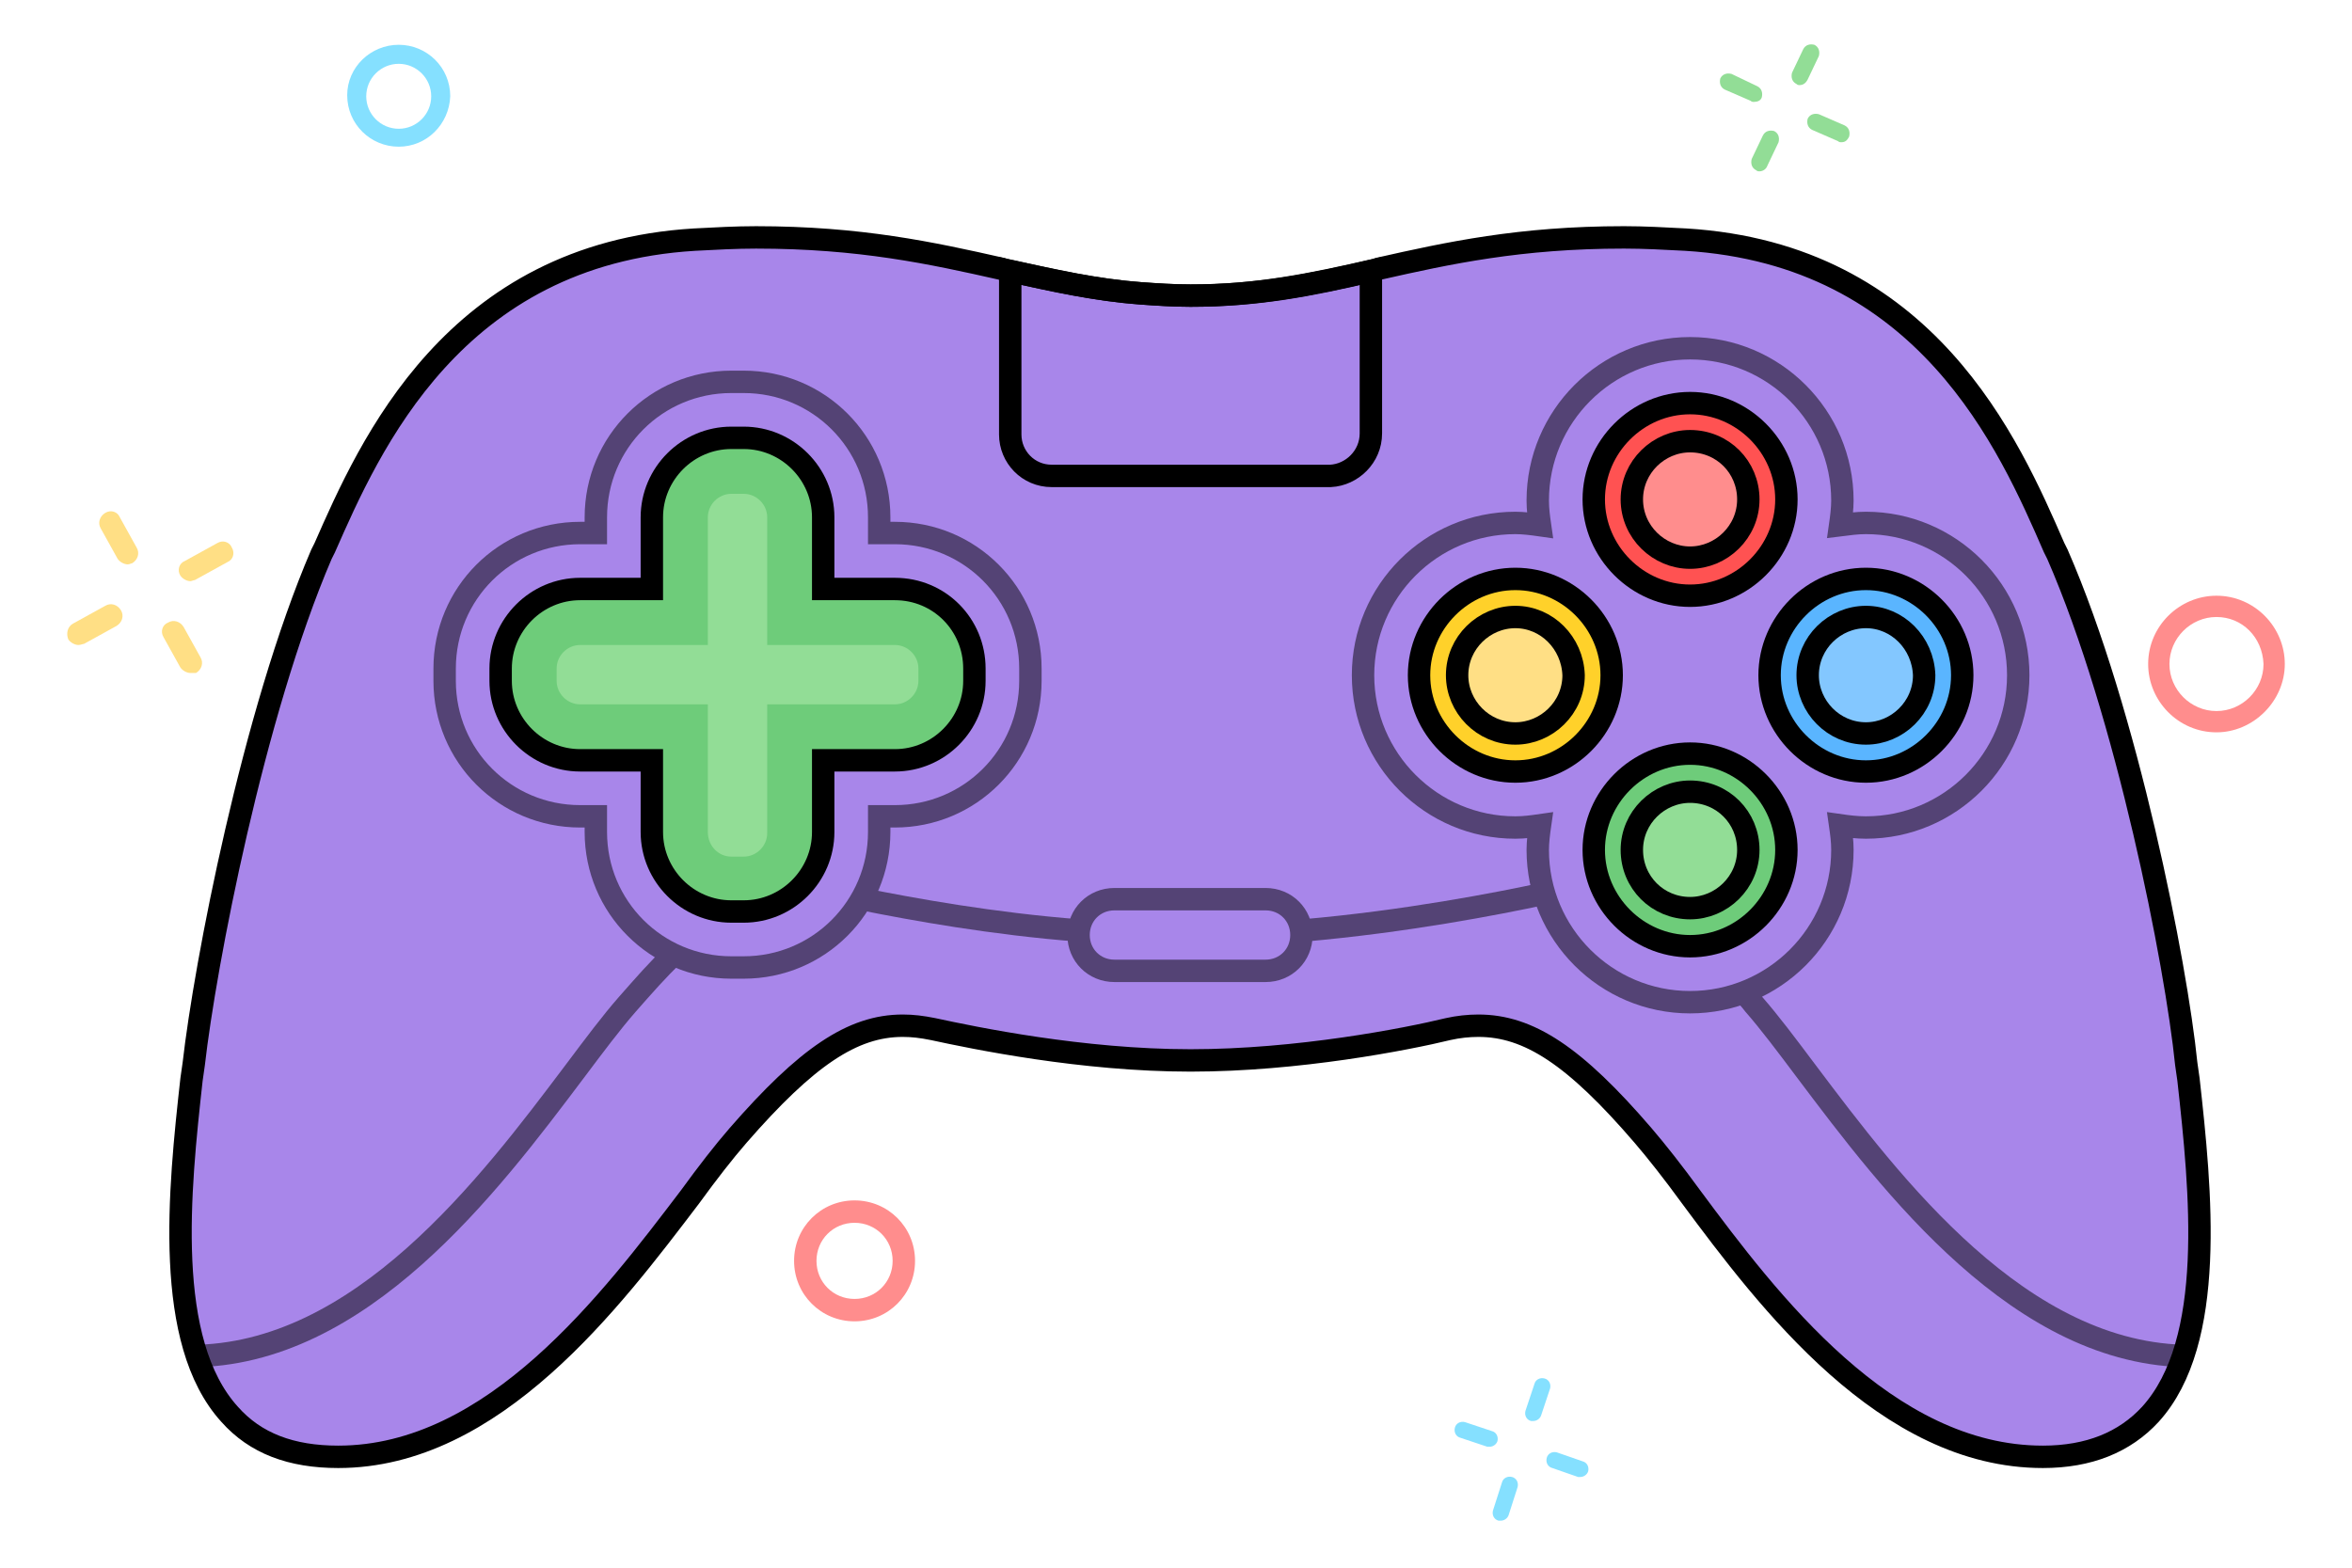 <?xml version="1.0" encoding="utf-8"?>
<!-- Generator: Adobe Illustrator 27.1.1, SVG Export Plug-In . SVG Version: 6.00 Build 0)  -->
<svg version="1.1" id="레이어_1" xmlns="http://www.w3.org/2000/svg" xmlns:xlink="http://www.w3.org/1999/xlink" x="0px"
	 y="0px" viewBox="0 0 210 140" style="enable-background:new 0 0 210 140;" xml:space="preserve">
<style type="text/css">
	.st0{clip-path:url(#SVGID_00000155842638182634626340000004577733973517772222_);}
	.st1{fill:#A886EA;stroke:#000000;stroke-width:2;stroke-miterlimit:10;}
	.st2{fill:none;stroke:#000000;stroke-width:2;stroke-miterlimit:10;}
	.st3{opacity:0.5;}
	
		.st4{clip-path:url(#SVGID_00000047034478733737150120000012638834709237342855_);fill:none;stroke:#000000;stroke-width:2;stroke-miterlimit:10;}
	.st5{fill:#FF8D8D;stroke:#FF5252;stroke-width:3;stroke-miterlimit:10;}
	.st6{fill:#92DD96;stroke:#6ECC7A;stroke-width:3;stroke-miterlimit:10;}
	.st7{fill:#83C7FF;stroke:#5AB5FF;stroke-width:3;stroke-miterlimit:10;}
	.st8{fill:#FFDF85;stroke:#FFD12A;stroke-width:3;stroke-miterlimit:10;}
	.st9{fill:none;stroke:#000000;stroke-miterlimit:10;}
	.st10{fill:#6ECC7A;stroke:#000000;stroke-width:2;stroke-miterlimit:10;}
	.st11{fill:#92DD96;stroke:#6ECC7A;stroke-width:2;stroke-miterlimit:10;}
	.st12{fill:#FF8D8D;}
	.st13{fill:#85E0FF;}
	.st14{fill:#FFDF85;}
	.st15{fill:#92DD96;}
</style>
<g>
	<defs>
		<rect id="SVGID_1_" x="6" y="4" width="198" height="132"/>
	</defs>
	<clipPath id="SVGID_00000155127105145215060040000017938257467874609066_">
		<use xlink:href="#SVGID_1_"  style="overflow:visible;"/>
	</clipPath>
	<g style="clip-path:url(#SVGID_00000155127105145215060040000017938257467874609066_);">
		<g>
			<g>
				<path class="st1" d="M195.4,96.4l-0.2-1.4c-0.9-8.9-5.3-31.3-11.5-45.5l-0.3-0.6c-4-9.2-11.4-26.2-32.9-27.5
					c-1.9-0.1-3.7-0.2-5.5-0.2c-9.3,0-15.7,1.4-21.9,2.8l-0.3,0.1c-5.7,1.3-10.5,2.3-16.5,2.3c-1.5,0-3-0.1-4.4-0.2
					c-4.2-0.3-7.9-1.2-12.2-2.1c0,0,0,0,0,0c0,0,0,0,0,0L89.4,24c-6.2-1.4-12.6-2.8-21.9-2.8c-1.8,0-3.6,0.1-5.5,0.2
					c-21.5,1.3-29,18.4-33,27.5l-0.3,0.6C22.6,63.7,18.3,86.2,17.3,95l-0.2,1.4c-1.1,9.9-2.5,23.4,3.4,29.9c2.3,2.6,5.5,3.8,9.7,3.8
					c13.9,0,24.4-14,31.4-23.2c1.6-2.2,3-4,4.3-5.5c6.1-7,10.2-9.8,14.7-9.8c0.9,0,1.7,0.1,2.7,0.3c3.7,0.8,13.3,2.8,23,2.8
					c9.6,0,19.3-1.9,23-2.8c0.9-0.2,1.8-0.3,2.7-0.3c4.5,0,8.6,2.7,14.7,9.8c1.2,1.4,2.7,3.3,4.3,5.5c6.9,9.3,17.4,23.2,31.4,23.2h0
					c4.1,0,7.3-1.3,9.6-3.8C197.9,119.8,196.5,106.3,195.4,96.4z"/>
				<path class="st2" d="M122.4,38.7V24.2c-5.5,1.3-10.2,2.2-16.1,2.2c-1.5,0-3-0.1-4.4-0.2c-4-0.3-7.7-1.1-11.7-2v14.6
					c0,2,1.6,3.7,3.7,3.7h24.9C120.7,42.4,122.4,40.8,122.4,38.7z"/>
				<g class="st3">
					<g>
						<defs>
							<path id="SVGID_3_" d="M195.4,96.4l-0.2-1.4c-0.9-8.9-5.3-31.3-11.5-45.5l-0.3-0.6c-4-9.2-11.4-26.2-32.9-27.5
								c-1.9-0.1-3.7-0.2-5.5-0.2c-9.3,0-15.7,1.4-21.9,2.8l-0.3,0.1c-5.7,1.3-10.5,2.3-16.5,2.3c-1.5,0-3-0.1-4.4-0.2
								c-4.2-0.3-7.9-1.2-12.2-2.1c0,0,0,0,0,0c0,0,0,0,0,0L89.4,24c-6.2-1.4-12.6-2.8-21.9-2.8c-1.8,0-3.6,0.1-5.5,0.2
								c-21.5,1.3-29,18.4-33,27.5l-0.3,0.6C22.6,63.7,18.3,86.2,17.3,95l-0.2,1.4c-1.1,9.9-2.5,23.4,3.4,29.9
								c2.3,2.6,5.5,3.8,9.7,3.8c13.9,0,24.4-14,31.4-23.2c1.6-2.2,3-4,4.3-5.5c6.1-7,10.2-9.8,14.7-9.8c0.9,0,1.7,0.1,2.7,0.3
								c3.7,0.8,13.3,2.8,23,2.8c9.6,0,19.3-1.9,23-2.8c0.9-0.2,1.8-0.3,2.7-0.3c4.5,0,8.6,2.7,14.7,9.8c1.2,1.4,2.7,3.3,4.3,5.5
								c6.9,9.3,17.4,23.2,31.4,23.2h0c4.1,0,7.3-1.3,9.6-3.8C197.9,119.8,196.5,106.3,195.4,96.4z"/>
						</defs>
						<clipPath id="SVGID_00000177476395803437722000000017565362571034580615_">
							<use xlink:href="#SVGID_3_"  style="overflow:visible;"/>
						</clipPath>
						
							<path style="clip-path:url(#SVGID_00000177476395803437722000000017565362571034580615_);fill:none;stroke:#000000;stroke-width:2;stroke-miterlimit:10;" d="
							M17,121.1c15.2,0,26.7-15.3,34.3-25.4c1.8-2.4,3.3-4.4,4.7-6c1.5-1.7,2.8-3.2,4.1-4.4"/>
						
							<path style="clip-path:url(#SVGID_00000177476395803437722000000017565362571034580615_);fill:none;stroke:#000000;stroke-width:2;stroke-miterlimit:10;" d="
							M195.6,121.1c-15.2,0-26.7-15.3-34.3-25.4c-1.8-2.4-3.3-4.4-4.7-6c-0.3-0.4-0.6-0.7-0.9-1.1"/>
					</g>
					<path class="st2" d="M116.3,83.1c9.2-0.8,17.4-2.4,21.6-3.3"/>
					<path class="st2" d="M77,80.3c4.5,0.9,11.6,2.2,19.4,2.8"/>
					<g>
						<path class="st2" d="M79.9,47.6h-1.4v-1.4c0-6.7-5.4-12.1-12.1-12.1h-1.1c-6.7,0-12.1,5.4-12.1,12.1v1.4h-1.4
							c-6.7,0-12.1,5.4-12.1,12.1v1.1c0,6.7,5.4,12.1,12.1,12.1h1.4v1.4c0,6.7,5.4,12.1,12.1,12.1h1.1c6.7,0,12.1-5.4,12.1-12.1
							v-1.4h1.4c6.7,0,12.1-5.4,12.1-12.1v-1.1C92,53,86.6,47.6,79.9,47.6z"/>
						<path class="st2" d="M166.6,46.7c-0.8,0-1.5,0.1-2.3,0.2c0.1-0.7,0.2-1.5,0.2-2.2c0-7.5-6.1-13.6-13.6-13.6
							s-13.6,6.1-13.6,13.6c0,0.8,0.1,1.5,0.2,2.2c-0.7-0.1-1.5-0.2-2.2-0.2c-7.5,0-13.6,6.1-13.6,13.6s6.1,13.6,13.6,13.6
							c0.8,0,1.5-0.1,2.2-0.2c-0.1,0.7-0.2,1.5-0.2,2.2c0,7.5,6.1,13.6,13.6,13.6s13.6-6.1,13.6-13.6c0-0.8-0.1-1.5-0.2-2.2
							c0.7,0.1,1.5,0.2,2.3,0.2c7.5,0,13.6-6.1,13.6-13.6S174.1,46.7,166.6,46.7z"/>
					</g>
					<path class="st2" d="M113,86.7H99.5c-1.8,0-3.2-1.4-3.2-3.2v0c0-1.8,1.4-3.2,3.2-3.2H113c1.8,0,3.2,1.4,3.2,3.2v0
						C116.2,85.3,114.8,86.7,113,86.7z"/>
				</g>
			</g>
			<circle class="st5" cx="150.9" cy="44.7" r="7.3"/>
			<circle class="st6" cx="150.9" cy="75.9" r="7.3"/>
			<circle class="st7" cx="166.6" cy="60.3" r="7.3"/>
			<circle class="st8" cx="135.3" cy="60.3" r="7.3"/>
			<g>
				<path class="st9" d="M150.9,53.2c4.7,0,8.6-3.9,8.6-8.6s-3.9-8.6-8.6-8.6c-4.7,0-8.6,3.9-8.6,8.6S146.2,53.2,150.9,53.2z"/>
				<path class="st2" d="M150.9,67.3c-4.7,0-8.6,3.9-8.6,8.6c0,4.7,3.9,8.6,8.6,8.6c4.7,0,8.6-3.9,8.6-8.6
					C159.5,71.2,155.6,67.3,150.9,67.3z"/>
				<path class="st9" d="M166.6,51.7c-4.7,0-8.6,3.9-8.6,8.6s3.9,8.6,8.6,8.6c4.7,0,8.6-3.9,8.6-8.6S171.3,51.7,166.6,51.7z"/>
				<path class="st2" d="M135.3,51.7c-4.7,0-8.6,3.9-8.6,8.6s3.9,8.6,8.6,8.6c4.7,0,8.6-3.9,8.6-8.6S140,51.7,135.3,51.7z"/>
				<path class="st2" d="M135.3,55.1c-2.8,0-5.2,2.3-5.2,5.2c0,2.8,2.3,5.2,5.2,5.2c2.8,0,5.2-2.3,5.2-5.2
					C140.4,57.4,138.1,55.1,135.3,55.1z"/>
				<path class="st2" d="M150.9,53.2c4.7,0,8.6-3.9,8.6-8.6s-3.9-8.6-8.6-8.6c-4.7,0-8.6,3.9-8.6,8.6S146.2,53.2,150.9,53.2z"/>
				<path class="st2" d="M150.9,49.8c2.8,0,5.2-2.3,5.2-5.2s-2.3-5.2-5.2-5.2c-2.8,0-5.2,2.3-5.2,5.2S148.1,49.8,150.9,49.8z"/>
				<path class="st2" d="M166.6,51.7c-4.7,0-8.6,3.9-8.6,8.6s3.9,8.6,8.6,8.6c4.7,0,8.6-3.9,8.6-8.6S171.3,51.7,166.6,51.7z"/>
				<path class="st2" d="M166.6,55.1c-2.8,0-5.2,2.3-5.2,5.2c0,2.8,2.3,5.2,5.2,5.2c2.8,0,5.2-2.3,5.2-5.2
					C171.7,57.4,169.4,55.1,166.6,55.1z"/>
				<path class="st2" d="M150.9,70.7c-2.8,0-5.2,2.3-5.2,5.2s2.3,5.2,5.2,5.2c2.8,0,5.2-2.3,5.2-5.2S153.8,70.7,150.9,70.7z"/>
			</g>
			<g>
				<path class="st10" d="M79.9,52.6h-6.4v-6.4c0-3.9-3.2-7.1-7.1-7.1h-1.1c-3.9,0-7.1,3.2-7.1,7.1v6.4h-6.4c-3.9,0-7.1,3.2-7.1,7.1
					v1.1c0,3.9,3.2,7.1,7.1,7.1h6.4v6.4c0,3.9,3.2,7.1,7.1,7.1h1.1c3.9,0,7.1-3.2,7.1-7.1v-6.4h6.4c3.9,0,7.1-3.2,7.1-7.1v-1.1
					C87,55.8,83.9,52.6,79.9,52.6z"/>
				<path class="st11" d="M65.3,77.5h1.1c1.7,0,3.1-1.4,3.1-3.1V63.9h10.4c1.7,0,3.1-1.4,3.1-3.1v-1.1c0-1.7-1.4-3.1-3.1-3.1H69.5
					V46.2c0-1.7-1.4-3.1-3.1-3.1h-1.1c-1.7,0-3.1,1.4-3.1,3.1v10.4H51.8c-1.7,0-3.1,1.4-3.1,3.1v1.1c0,1.7,1.4,3.1,3.1,3.1h10.4
					v10.4C62.2,76.1,63.6,77.5,65.3,77.5z"/>
			</g>
		</g>
		<g>
			<g>
				<path class="st12" d="M76.3,118c-3,0-5.4-2.4-5.4-5.4c0-3,2.4-5.4,5.4-5.4c3,0,5.4,2.4,5.4,5.4C81.7,115.6,79.3,118,76.3,118z
					 M76.3,109.2c-1.9,0-3.4,1.5-3.4,3.4c0,1.9,1.5,3.4,3.4,3.4c1.9,0,3.4-1.5,3.4-3.4C79.7,110.7,78.2,109.2,76.3,109.2z"/>
			</g>
			<g>
				<path class="st13" d="M35.6,13.1c-2.5,0-4.6-2-4.6-4.6C31,6,33.1,4,35.6,4c2.5,0,4.6,2,4.6,4.6C40.1,11.1,38.1,13.1,35.6,13.1z
					 M35.6,5.7c-1.6,0-2.9,1.3-2.9,2.9c0,1.6,1.3,2.9,2.9,2.9c1.6,0,2.9-1.3,2.9-2.9C38.5,7,37.2,5.7,35.6,5.7z"/>
			</g>
			<g>
				<g>
					<path class="st14" d="M17,60.1c-0.3,0-0.7-0.2-0.9-0.5l-1.5-2.7c-0.3-0.5-0.1-1.1,0.4-1.3c0.5-0.3,1.1-0.1,1.4,0.4l1.5,2.7
						c0.3,0.5,0.1,1.1-0.4,1.4C17.3,60.1,17.1,60.1,17,60.1z"/>
				</g>
				<g>
					<path class="st14" d="M11.4,50.4c-0.3,0-0.7-0.2-0.9-0.5L9,47.2c-0.3-0.5-0.1-1.1,0.4-1.4c0.5-0.3,1.1-0.1,1.3,0.4l1.5,2.7
						c0.3,0.5,0.1,1.1-0.4,1.4C11.7,50.3,11.6,50.4,11.4,50.4z"/>
				</g>
				<g>
					<path class="st14" d="M7,57.6c-0.3,0-0.7-0.2-0.9-0.5C5.9,56.6,6,56,6.5,55.7l2.9-1.6c0.5-0.3,1.1-0.1,1.4,0.4
						c0.3,0.5,0.1,1.1-0.4,1.4l-2.9,1.6C7.4,57.5,7.2,57.6,7,57.6z"/>
				</g>
				<g>
					<path class="st14" d="M17,51.9c-0.3,0-0.7-0.2-0.9-0.5c-0.3-0.5-0.1-1.1,0.4-1.3l2.9-1.6c0.5-0.3,1.1-0.1,1.3,0.4
						c0.3,0.5,0.1,1.1-0.4,1.3l-2.9,1.6C17.3,51.8,17.1,51.9,17,51.9z"/>
				</g>
			</g>
			<g>
				<path class="st12" d="M197.9,65.4c-3.4,0-6.1-2.8-6.1-6.1c0-3.4,2.8-6.1,6.1-6.1c3.4,0,6.1,2.8,6.1,6.1
					C204,62.6,201.2,65.4,197.9,65.4z M197.9,55.1c-2.3,0-4.2,1.9-4.2,4.2c0,2.3,1.9,4.2,4.2,4.2c2.3,0,4.2-1.9,4.2-4.2
					C202,56.9,200.2,55.1,197.9,55.1z"/>
			</g>
			<g>
				<g>
					<path class="st13" d="M134,135.8c-0.1,0-0.2,0-0.2,0c-0.4-0.1-0.6-0.5-0.5-0.9l0.8-2.5c0.1-0.4,0.5-0.6,0.9-0.5
						c0.4,0.1,0.6,0.5,0.5,0.9l-0.8,2.5C134.6,135.6,134.3,135.8,134,135.8z"/>
				</g>
				<g>
					<path class="st13" d="M136.9,126.9c-0.1,0-0.2,0-0.2,0c-0.4-0.1-0.6-0.5-0.5-0.9l0.8-2.4c0.1-0.4,0.5-0.6,0.9-0.5
						c0.4,0.1,0.6,0.5,0.5,0.9l-0.8,2.4C137.5,126.7,137.2,126.9,136.9,126.9z"/>
				</g>
				<g>
					<path class="st13" d="M133,129.2c-0.1,0-0.2,0-0.2,0l-2.4-0.8c-0.4-0.1-0.6-0.5-0.5-0.9c0.1-0.4,0.5-0.6,0.9-0.5l2.4,0.8
						c0.4,0.1,0.6,0.5,0.5,0.9C133.6,129,133.3,129.2,133,129.2z"/>
				</g>
				<g>
					<path class="st13" d="M141.1,131.9c-0.1,0-0.2,0-0.2,0l-2.3-0.8c-0.4-0.1-0.6-0.5-0.5-0.9c0.1-0.4,0.5-0.6,0.9-0.5l2.3,0.8
						c0.4,0.1,0.6,0.5,0.5,0.9C141.7,131.7,141.4,131.9,141.1,131.9z"/>
				</g>
			</g>
		</g>
		<g>
			<g>
				<path class="st15" d="M157.1,15.3c-0.1,0-0.2,0-0.3-0.1c-0.4-0.2-0.5-0.6-0.4-1l1-2.1c0.2-0.4,0.6-0.5,1-0.4
					c0.4,0.2,0.5,0.6,0.4,1l-1,2.1C157.7,15.1,157.4,15.3,157.1,15.3z"/>
			</g>
			<g>
				<path class="st15" d="M160.7,7.6c-0.1,0-0.2,0-0.3-0.1c-0.4-0.2-0.5-0.6-0.4-1l1-2.1c0.2-0.4,0.6-0.5,1-0.4
					c0.4,0.2,0.5,0.6,0.4,1l-1,2.1C161.2,7.5,160.9,7.6,160.7,7.6z"/>
			</g>
			<g>
				<path class="st15" d="M156.6,9.1c-0.1,0-0.2,0-0.3-0.1L154,8c-0.4-0.2-0.5-0.6-0.4-1c0.2-0.4,0.6-0.5,1-0.4l2.3,1.1
					c0.4,0.2,0.5,0.6,0.4,1C157.2,9,156.9,9.1,156.6,9.1z"/>
			</g>
			<g>
				<path class="st15" d="M164.4,12.7c-0.1,0-0.2,0-0.3-0.1l-2.3-1c-0.4-0.2-0.5-0.6-0.4-1c0.2-0.4,0.6-0.5,1-0.4l2.3,1
					c0.4,0.2,0.5,0.6,0.4,1C164.9,12.6,164.7,12.7,164.4,12.7z"/>
			</g>
		</g>
	</g>
</g>
</svg>
